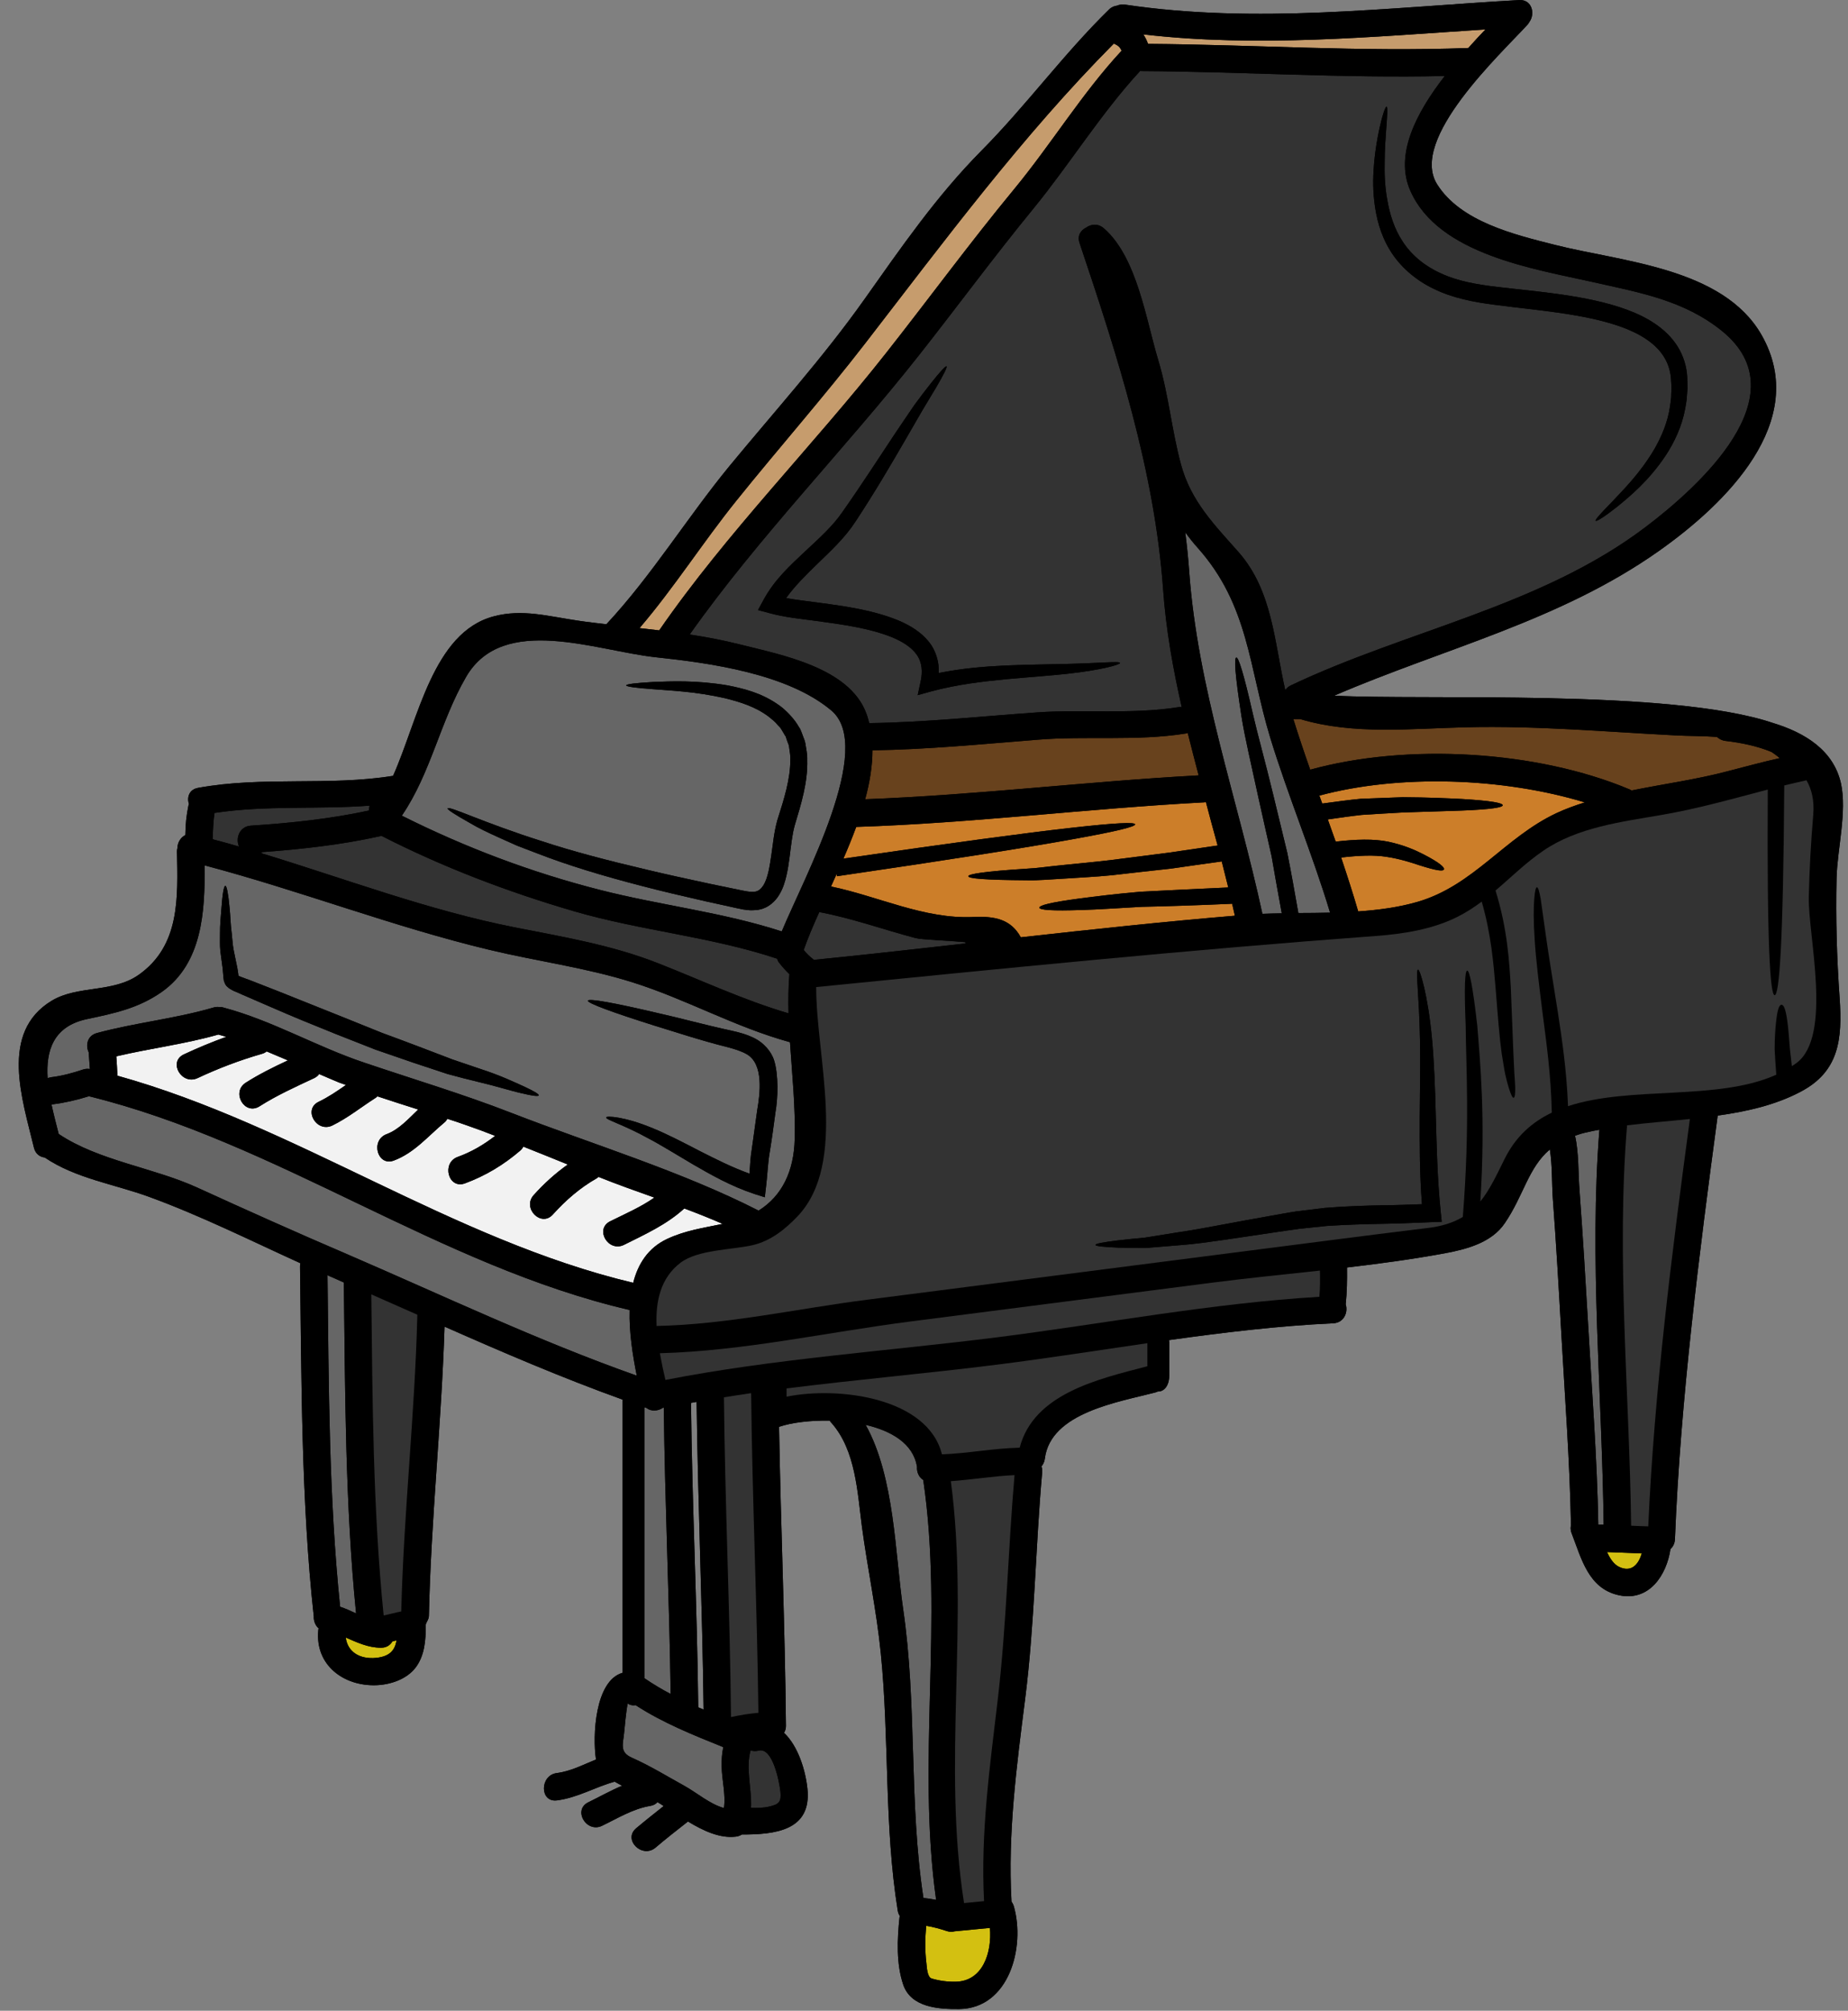 <?xml version="1.0" encoding="UTF-8"?><svg xmlns="http://www.w3.org/2000/svg" xmlns:xlink="http://www.w3.org/1999/xlink" height="120.1" preserveAspectRatio="xMidYMid meet" version="1.0" viewBox="7.9 4.0 110.4 120.1" width="110.4" zoomAndPan="magnify"><rect x="7.9" y="4.0" width="110.4" height="120.1" fill="#808080" stroke="none"/><g><g id="change1_1"><path d="M 49.18 87.793 C 49.293 87.773 49.402 87.754 49.516 87.734 C 49.594 93.859 49.859 99.988 49.934 106.113 C 49.828 106.07 49.723 106.023 49.613 105.977 C 49.547 99.914 49.246 93.855 49.18 87.793 Z M 10.57 73.137 C 12.445 74.402 14.73 74.723 16.844 75.5 C 19.898 76.617 22.863 78.094 25.848 79.453 C 25.828 79.516 25.824 79.59 25.824 79.66 C 25.914 86.547 25.895 93.664 26.641 100.512 C 26.641 100.523 26.648 100.531 26.648 100.543 C 26.625 100.797 26.738 101.094 26.934 101.262 C 26.926 101.301 26.914 101.34 26.914 101.379 C 26.719 103.457 28.43 104.723 30.375 104.656 C 31.227 104.625 32.18 104.305 32.715 103.621 C 33.281 102.883 33.336 101.945 33.336 101.055 C 33.336 100.922 33.52 100.746 33.523 100.512 C 33.648 94.75 34.277 89 34.457 83.238 C 37.965 84.789 41.48 86.297 45.094 87.598 L 45.094 103.914 C 43.445 104.379 43.289 107.676 43.504 109.094 C 42.734 109.406 41.996 109.797 41.172 109.902 C 40.141 110.027 40.129 111.668 41.172 111.535 C 42.406 111.379 43.453 110.738 44.621 110.418 C 44.766 110.504 44.914 110.582 45.066 110.66 C 44.375 110.949 43.707 111.328 43.047 111.648 C 42.102 112.105 42.93 113.508 43.871 113.051 C 44.797 112.605 45.707 112.039 46.738 111.867 C 46.934 111.836 47.078 111.758 47.176 111.641 C 47.301 111.711 47.426 111.789 47.547 111.875 C 47 112.309 46.445 112.746 45.902 113.203 C 45.098 113.883 46.262 115.031 47.059 114.359 C 47.691 113.82 48.344 113.312 49 112.797 C 49.926 113.359 50.918 113.82 51.871 113.699 C 52.004 113.68 52.113 113.641 52.219 113.574 C 54.164 113.574 56.395 113.363 56.137 110.844 C 56.027 109.777 55.594 108.305 54.738 107.5 C 54.812 107.383 54.852 107.246 54.852 107.082 C 54.797 101.125 54.543 95.172 54.441 89.219 C 54.445 89.219 54.453 89.219 54.453 89.219 C 55.191 88.969 56.301 88.832 57.469 88.852 C 57.496 88.902 57.535 88.957 57.582 89 C 59.02 90.633 59.121 93.121 59.391 95.18 C 59.73 97.715 60.266 100.203 60.52 102.758 C 61.035 107.887 60.711 113 61.531 118.121 C 61.551 118.25 61.598 118.355 61.656 118.441 C 61.652 118.473 61.645 118.5 61.637 118.523 C 61.5 119.824 61.434 121.289 61.859 122.543 C 62.324 123.906 63.969 124.012 65.203 124 C 68.188 123.961 69.16 120.293 68.469 117.871 C 68.438 117.762 68.387 117.664 68.328 117.586 C 68.098 113.496 68.633 109.492 69.148 105.43 C 69.711 100.957 69.758 96.426 70.16 91.941 C 70.168 91.805 70.156 91.684 70.117 91.59 C 70.219 91.465 70.297 91.312 70.32 91.117 C 70.664 88.359 74.754 87.742 76.91 87.172 C 76.969 87.16 77.02 87.133 77.066 87.113 C 77.406 87.133 77.754 86.812 77.754 86.141 C 77.754 86.141 77.754 84.836 77.754 84.18 C 77.754 84.129 77.738 84.09 77.73 84.043 C 81.012 83.586 84.289 83.188 87.551 83.039 C 88.195 83.004 88.445 82.379 88.293 81.906 C 88.371 81.168 88.379 80.438 88.371 79.707 C 90.324 79.477 92.273 79.215 94.188 78.863 C 95.492 78.621 97.008 78.238 97.805 77.047 C 98.93 75.391 99.195 73.75 100.488 72.656 C 100.641 73.617 100.602 74.676 100.664 75.566 C 100.867 78.277 101.023 80.992 101.176 83.711 C 101.391 87.5 101.68 91.309 101.75 95.102 C 101.719 95.23 101.719 95.391 101.781 95.559 C 102.371 97.074 102.781 98.883 104.609 99.281 C 106.422 99.676 107.465 98.082 107.695 96.52 C 107.844 96.391 107.949 96.191 107.961 95.938 C 108.289 87.609 109.43 78.715 110.516 70.633 C 112.273 70.387 113.977 70 115.48 69.203 C 117.785 67.988 117.961 66.047 117.801 63.625 C 117.629 61.223 117.562 58.844 117.617 56.441 C 117.66 54.715 118.25 52.48 117.879 50.789 C 117.434 48.805 115.711 47.758 113.82 47.184 C 107.715 45.121 92.973 45.84 87.609 45.551 C 94.152 42.73 101.086 41.09 107 36.91 C 110.965 34.113 116.066 29.168 113.141 24.016 C 110.836 19.973 104.746 19.633 100.77 18.621 C 98.367 18.012 95.164 17.246 93.754 15.008 C 92.062 12.312 97.535 7.242 99.152 5.477 C 99.203 5.418 99.242 5.359 99.273 5.301 C 99.621 4.812 99.418 3.957 98.652 4.004 C 90.801 4.445 82.953 5.445 75.113 4.277 C 74.938 4.25 74.773 4.277 74.637 4.336 C 74.473 4.355 74.301 4.422 74.152 4.57 C 71.449 7.211 69.195 10.316 66.516 13.016 C 63.824 15.738 61.73 18.789 59.52 21.906 C 57.066 25.367 54.191 28.547 51.492 31.82 C 48.961 34.898 46.836 38.379 44.125 41.285 C 43.559 41.219 42.988 41.156 42.426 41.07 C 40.695 40.824 39.117 40.352 37.387 40.816 C 33.766 41.777 32.891 46.957 31.383 50.34 C 27.516 50.961 23.59 50.352 19.73 51.059 C 19.195 51.156 19.055 51.625 19.188 52.031 C 19.172 52.055 19.168 52.09 19.156 52.121 C 19.031 52.742 18.984 53.188 18.973 53.879 C 18.676 54.023 18.5 54.348 18.496 54.668 C 18.48 54.727 18.473 54.793 18.473 54.867 C 18.52 57.594 18.676 60.469 16.184 62.227 C 14.629 63.316 12.551 62.836 10.988 63.773 C 7.855 65.668 9.238 69.672 9.93 72.559 C 10.023 72.926 10.285 73.102 10.57 73.137" fill="inherit"/></g><g id="change2_1"><path d="M 104.547 96.727 C 105.023 96.746 105.508 96.77 105.98 96.785 C 105.793 97.414 105.383 97.945 104.629 97.59 C 104.305 97.434 104.082 97.094 103.906 96.703 C 104.109 96.711 104.305 96.715 104.508 96.727 C 104.52 96.727 104.531 96.727 104.547 96.727" fill="#d3c011"/></g><g id="change3_1"><path d="M 54.523 111.016 C 54.582 111.621 54.445 111.777 53.832 111.91 C 53.492 111.988 53.133 111.992 52.766 111.98 C 52.82 110.832 52.434 109.617 52.742 108.543 C 52.879 108.598 53.043 108.609 53.23 108.562 C 54.074 108.348 54.465 110.477 54.523 111.016" fill="#333"/></g><g id="change2_2"><path d="M 31.344 102.039 C 31.426 102.02 31.508 102 31.59 101.98 C 31.492 102.547 31.211 102.934 30.375 103.023 C 29.41 103.121 28.664 102.68 28.555 101.809 C 29.227 102.098 29.887 102.418 30.668 102.418 C 30.996 102.418 31.219 102.254 31.344 102.039" fill="#d3c011"/></g><g id="change2_3"><path d="M 67.039 119.152 C 67.164 120.629 66.613 122.348 64.977 122.367 C 64.492 122.375 64.023 122.312 63.559 122.176 C 63.285 122.094 63.27 121.477 63.242 121.25 C 63.152 120.52 63.164 119.766 63.23 119.027 C 63.648 119.094 64.062 119.207 64.473 119.344 C 64.641 119.398 64.797 119.395 64.93 119.355 C 65.637 119.289 66.34 119.223 67.039 119.152" fill="#d3c011"/></g><g id="change4_1"><path d="M 114.168 49.234 C 114.188 49.254 114.199 49.27 114.215 49.285 C 113.168 49.516 112.129 49.805 111.09 50.07 C 109.262 50.555 107.289 50.824 105.367 51.215 C 105.328 51.188 105.285 51.16 105.238 51.145 C 99.711 48.824 91.977 48.371 86.172 49.973 C 85.82 48.973 85.48 47.961 85.164 46.949 C 85.258 46.949 85.383 46.949 85.57 46.949 C 88.766 47.91 92.227 47.512 95.52 47.438 C 99.707 47.34 103.789 47.707 107.949 47.922 C 108.766 47.969 109.629 47.953 110.469 48.016 C 110.602 48.137 110.77 48.23 110.984 48.254 C 111.887 48.359 112.867 48.555 113.73 48.914 C 113.879 49.012 114.023 49.117 114.168 49.234" fill="#68421d"/></g><g id="change4_2"><path d="M 78.855 47.777 C 79.066 48.621 79.285 49.469 79.508 50.312 C 72.859 50.672 66.242 51.488 59.586 51.738 C 59.859 50.738 60.02 49.758 60.02 48.816 C 63.316 48.766 66.582 48.445 69.867 48.184 C 72.812 47.941 75.773 48.281 78.707 47.816 C 78.758 47.812 78.809 47.793 78.855 47.777" fill="#68421d"/></g><g id="change5_1"><path d="M 102.578 51.926 C 101.996 52.109 101.43 52.312 100.887 52.566 C 97.793 54.016 95.941 56.883 92.598 57.863 C 91.457 58.195 90.262 58.352 89.039 58.438 C 88.727 57.359 88.379 56.289 88.02 55.219 C 89.09 55.094 89.98 55.062 90.699 55.172 C 91.527 55.297 92.176 55.508 92.676 55.676 C 93.684 55.996 94.105 56.062 94.16 55.93 C 94.211 55.812 93.906 55.527 92.938 55.027 C 92.457 54.781 91.789 54.48 90.848 54.277 C 89.973 54.094 88.895 54.129 87.695 54.27 C 87.535 53.828 87.379 53.383 87.223 52.945 C 87.941 52.84 88.633 52.742 89.27 52.672 C 90.168 52.617 90.98 52.566 91.719 52.527 C 93.191 52.48 94.348 52.441 95.23 52.414 C 97 52.344 97.672 52.227 97.672 52.098 C 97.672 51.961 97 51.828 95.238 51.723 C 94.355 51.68 93.191 51.625 91.699 51.617 C 90.945 51.645 90.109 51.68 89.188 51.711 C 88.484 51.777 87.707 51.887 86.891 51.996 C 86.832 51.84 86.773 51.68 86.719 51.52 C 91.496 50.242 97.629 50.43 102.578 51.926" fill="#cc7e29"/></g><g id="change5_2"><path d="M 81.508 57.98 C 81.566 58.215 81.617 58.457 81.672 58.695 C 77.398 59.051 73.141 59.512 68.883 59.984 C 68.293 58.91 67.34 58.707 66.027 58.773 C 63.102 58.902 60.371 57.535 57.543 56.949 C 57.652 56.703 57.77 56.453 57.883 56.199 L 57.902 56.336 C 64.738 55.336 69.203 54.629 71.945 54.133 C 74.676 53.645 75.715 53.375 75.715 53.238 C 75.695 53.102 74.629 53.137 71.859 53.449 C 69.16 53.754 64.832 54.332 58.285 55.285 C 58.562 54.656 58.816 54.023 59.051 53.391 C 65.98 53.168 72.867 52.293 79.789 51.926 C 79.844 51.926 79.895 51.918 79.941 51.906 C 80.168 52.777 80.402 53.637 80.641 54.5 C 79.613 54.648 78.648 54.793 77.746 54.926 C 76.453 55.09 75.281 55.238 74.23 55.375 C 73.18 55.5 72.238 55.578 71.41 55.668 C 70.578 55.746 69.855 55.859 69.227 55.887 C 66.715 56.047 65.754 56.203 65.746 56.336 C 65.746 56.473 66.715 56.562 69.262 56.578 C 69.902 56.598 70.633 56.523 71.473 56.48 C 72.316 56.418 73.266 56.383 74.328 56.277 C 75.395 56.152 76.57 56.023 77.875 55.879 C 78.809 55.742 79.816 55.602 80.887 55.453 C 81.02 55.969 81.148 56.492 81.277 57.008 C 79.43 57.094 77.496 57.184 76.039 57.262 C 74.5 57.395 73.355 57.543 72.441 57.66 C 70.617 57.902 69.992 58.078 69.992 58.215 C 70.004 58.352 70.719 58.418 72.559 58.352 C 73.48 58.328 74.562 58.25 76.105 58.164 C 77.602 58.133 79.602 58.066 81.508 57.98" fill="#cc7e29"/></g><g id="change6_1"><path d="M 96.641 5.758 C 96.309 6.105 95.961 6.477 95.617 6.867 C 89.234 7.109 82.867 6.668 76.484 6.621 C 76.414 6.418 76.316 6.23 76.203 6.055 C 83.016 6.844 89.809 6.203 96.641 5.758" fill="#c69c6d"/></g><g id="change6_2"><path d="M 74.441 6.602 C 74.688 6.711 74.812 6.812 74.902 7.031 C 72.531 9.586 70.703 12.609 68.484 15.297 C 65.852 18.484 63.414 21.812 60.859 25.055 C 56.477 30.625 51.309 35.82 47.281 41.652 C 46.891 41.605 46.496 41.559 46.105 41.516 C 48.176 39.098 49.898 36.379 51.891 33.906 C 54.434 30.742 57.117 27.707 59.594 24.5 C 64.324 18.379 68.973 12.109 74.441 6.602" fill="#c69c6d"/></g><g id="change7_1"><path d="M 48.781 76.18 C 49.559 76.473 50.324 76.773 51.07 77.102 C 49.914 77.344 48.836 77.492 47.738 78.008 C 46.613 78.543 46.012 79.496 45.727 80.621 C 34.871 78.035 25.605 71.227 14.914 68.25 C 14.902 67.863 14.875 67.477 14.848 67.094 C 16.875 66.617 18.945 66.363 20.945 65.793 C 21.102 65.832 21.258 65.887 21.414 65.93 C 20.551 66.242 19.711 66.59 18.879 66.98 C 17.926 67.434 18.758 68.836 19.703 68.395 C 20.945 67.812 22.219 67.328 23.535 66.949 C 23.656 66.918 23.754 66.863 23.832 66.801 C 24.254 66.977 24.672 67.152 25.098 67.336 C 24.234 67.738 23.387 68.156 22.582 68.668 C 21.695 69.234 22.512 70.648 23.406 70.078 C 24.445 69.418 25.562 68.914 26.672 68.395 C 26.805 68.328 26.902 68.25 26.965 68.152 C 27.359 68.32 27.75 68.492 28.148 68.656 C 28.285 68.707 28.43 68.754 28.566 68.805 C 28.039 69.172 27.516 69.531 26.934 69.809 C 25.984 70.273 26.816 71.684 27.758 71.223 C 28.672 70.777 29.461 70.137 30.316 69.59 C 30.371 69.555 30.41 69.523 30.449 69.484 C 31.258 69.754 32.066 70.012 32.883 70.27 C 32.301 70.824 31.734 71.469 30.996 71.742 C 30.016 72.109 30.441 73.684 31.426 73.32 C 32.66 72.859 33.473 71.855 34.457 71.039 C 34.531 70.98 34.582 70.906 34.621 70.824 C 35.016 70.953 35.41 71.078 35.805 71.223 C 36.367 71.418 36.926 71.625 37.48 71.844 C 36.805 72.371 36.059 72.809 35.242 73.102 C 34.262 73.461 34.68 75.043 35.672 74.684 C 36.902 74.23 37.984 73.578 38.973 72.73 C 39.062 72.652 39.121 72.574 39.168 72.488 C 40.051 72.84 40.938 73.195 41.82 73.555 C 41.074 74.082 40.391 74.703 39.781 75.383 C 39.082 76.164 40.23 77.328 40.93 76.539 C 41.695 75.691 42.551 74.945 43.543 74.383 C 43.59 74.355 43.621 74.324 43.66 74.297 C 44.746 74.734 45.871 75.133 46.992 75.531 C 46.176 76.102 45.25 76.5 44.355 76.945 C 43.406 77.414 44.238 78.816 45.176 78.355 C 46.449 77.719 47.723 77.145 48.781 76.18" fill="#f2f2f2"/></g><g id="change8_1"><path d="M 103.703 95.07 C 103.598 95.062 103.488 95.07 103.383 95.07 C 103.312 91.059 102.996 87.035 102.77 83.031 C 102.617 80.371 102.453 77.715 102.258 75.055 C 102.18 74.062 102.227 72.859 101.992 71.836 C 102.18 71.77 102.383 71.703 102.605 71.652 C 102.879 71.586 103.16 71.527 103.449 71.477 C 102.836 79.23 103.609 87.277 103.703 95.07" fill="#666"/></g><g id="change8_2"><path d="M 87.359 58.512 C 86.727 58.531 86.094 58.531 85.465 58.535 C 85.238 57.242 85.023 56.043 84.805 54.949 C 84.5 53.676 84.219 52.535 83.969 51.496 C 83.473 49.438 83.023 47.852 82.742 46.621 C 82.188 44.18 81.887 43.254 81.758 43.273 C 81.617 43.297 81.676 44.258 82.062 46.766 C 82.258 48.02 82.645 49.633 83.094 51.711 C 83.324 52.734 83.578 53.887 83.867 55.152 C 84.047 56.199 84.25 57.336 84.473 58.551 C 84.082 58.555 83.695 58.57 83.316 58.582 C 81.84 51.75 79.438 45.082 78.941 38.105 C 78.887 37.336 78.805 36.562 78.707 35.793 C 78.926 36.098 79.168 36.406 79.445 36.715 C 82.508 40.145 82.508 43.867 83.785 48.066 C 84.863 51.582 86.301 54.996 87.359 58.512" fill="#666"/></g><g id="change8_3"><path d="M 63.824 117.48 C 63.578 117.43 63.324 117.391 63.066 117.363 C 62.191 111.621 62.695 105.82 61.852 100.086 C 61.375 96.859 61.352 92.207 59.613 89.105 C 61.156 89.465 62.449 90.223 62.676 91.582 C 62.676 91.59 62.676 91.594 62.684 91.602 C 62.656 91.906 62.781 92.227 63.055 92.398 C 64.281 100.719 62.656 109.152 63.824 117.48" fill="#666"/></g><g id="change8_4"><path d="M 51.012 109.492 C 51.023 110.328 51.266 111.168 51.148 111.992 C 50.316 111.766 49.508 111.066 48.809 110.68 C 47.766 110.105 46.746 109.473 45.652 108.988 C 44.871 108.645 45.137 108.145 45.195 107.402 C 45.211 107.219 45.301 106.227 45.398 105.75 C 45.543 105.848 45.707 105.879 45.871 105.848 C 47.496 106.906 49.305 107.629 51.109 108.355 C 51.031 108.723 51.004 109.094 51.012 109.492" fill="#666"/></g><g id="change8_5"><path d="M 47.555 88.082 C 47.621 93.781 47.887 99.484 47.965 105.18 C 47.43 104.898 46.906 104.586 46.398 104.238 C 46.398 98.844 46.398 93.449 46.398 88.055 C 46.445 88.066 46.484 88.086 46.523 88.098 C 46.797 88.316 47.207 88.289 47.504 88.086 C 47.516 88.086 47.535 88.086 47.555 88.082" fill="#666"/></g><g id="change8_6"><path d="M 29.172 100.367 C 28.859 100.223 28.547 100.078 28.219 99.969 C 27.547 93.461 27.539 86.715 27.465 80.168 C 27.566 80.215 27.68 80.27 27.789 80.312 C 28.004 80.406 28.219 80.504 28.441 80.602 C 28.52 87.125 28.52 93.859 29.172 100.367" fill="#666"/></g><g id="change8_7"><path d="M 45.516 82.246 C 45.477 83.566 45.699 84.965 45.941 86.168 C 40.035 84.082 34.359 81.379 28.613 78.902 C 25.613 77.617 22.641 76.285 19.676 74.93 C 17.07 73.742 13.773 73.324 11.406 71.73 C 11.27 71.195 11.113 70.594 10.977 69.973 C 11.738 69.875 12.477 69.711 13.211 69.477 C 24.523 72.262 34.125 79.602 45.516 82.246" fill="#666"/></g><g id="change8_8"><path d="M 55.375 53.305 C 55.758 52.031 56.164 50.73 56.125 49.387 C 56.137 49.051 56.059 48.711 56.008 48.379 C 55.98 48.215 55.895 48.059 55.844 47.895 L 55.754 47.66 L 55.727 47.602 L 55.715 47.57 L 55.715 47.555 L 55.707 47.551 L 55.68 47.504 L 55.621 47.414 C 55.367 46.949 54.82 46.367 54.348 46.059 C 53.355 45.375 52.297 45.121 51.371 44.938 C 49.48 44.617 47.961 44.695 46.922 44.734 C 45.883 44.793 45.316 44.859 45.309 44.938 C 45.309 45.008 45.883 45.094 46.914 45.164 C 47.945 45.25 49.449 45.301 51.207 45.703 C 52.074 45.918 53.027 46.203 53.82 46.805 C 54.008 46.957 54.211 47.113 54.34 47.281 C 54.418 47.379 54.504 47.426 54.578 47.562 L 54.797 47.93 L 54.84 47.988 L 54.844 48 L 54.852 48.027 L 54.863 48.066 L 54.922 48.242 C 54.957 48.367 55.027 48.469 55.039 48.602 C 55.066 48.863 55.133 49.117 55.113 49.398 C 55.117 50.516 54.746 51.719 54.34 52.984 C 54.133 53.723 54.082 54.395 53.98 55.074 C 53.883 55.727 53.781 56.426 53.512 56.871 C 53.223 57.309 52.977 57.34 52.258 57.191 C 51.586 57.055 50.926 56.918 50.273 56.781 C 48.973 56.5 47.719 56.23 46.535 55.945 C 44.156 55.387 42.035 54.828 40.293 54.25 C 36.797 53.148 34.719 52.117 34.641 52.285 C 34.609 52.352 35.094 52.664 36 53.172 C 36.445 53.441 37.02 53.715 37.699 54.023 C 38.039 54.172 38.402 54.336 38.789 54.512 C 39.18 54.664 39.598 54.82 40.035 54.988 C 41.773 55.664 43.902 56.316 46.289 56.93 C 47.484 57.242 48.738 57.535 50.043 57.832 C 50.695 57.973 51.355 58.117 52.035 58.27 L 52.16 58.293 L 52.227 58.309 L 52.258 58.316 L 52.336 58.328 L 52.598 58.359 L 52.727 58.371 L 52.918 58.367 C 53.047 58.359 53.184 58.352 53.301 58.32 C 53.812 58.215 54.23 57.824 54.453 57.438 C 54.688 57.055 54.797 56.66 54.883 56.297 C 54.969 55.922 55.02 55.57 55.066 55.219 C 55.156 54.531 55.223 53.848 55.375 53.305 Z M 57.562 46.434 C 60.18 48.629 55.953 56.387 54.602 59.633 C 51.07 58.484 47.34 58.074 43.738 57.152 C 39.652 56.113 35.672 54.609 31.906 52.719 C 33.648 50.164 34.191 47.098 35.75 44.422 C 37.953 40.645 43.5 42.867 47.047 43.254 C 50.297 43.598 54.941 44.23 57.562 46.434" fill="#666"/></g><g id="change8_9"><path d="M 40.082 69.43 C 40.113 69.359 39.809 69.176 39.219 68.902 C 38.641 68.641 37.777 68.23 36.691 67.879 C 36.148 67.695 35.562 67.496 34.93 67.281 C 34.301 67.039 33.637 66.785 32.938 66.52 C 32.23 66.25 31.492 65.977 30.727 65.695 C 29.965 65.391 29.172 65.07 28.363 64.742 C 27.02 64.207 25.727 63.691 24.523 63.207 C 23.914 62.973 23.328 62.742 22.766 62.52 C 22.629 62.477 22.492 62.422 22.355 62.371 C 22.301 62.344 22.211 62.32 22.184 62.297 L 22.145 62.285 L 22.145 62.273 L 22.133 62.168 C 22.121 62.031 22.086 61.875 22.062 61.73 L 22.055 61.703 C 21.98 61.359 21.918 61.023 21.852 60.711 C 21.793 60.391 21.781 60.07 21.746 59.777 C 21.668 59.203 21.664 58.668 21.617 58.242 C 21.539 57.387 21.445 56.91 21.363 56.91 C 21.27 56.91 21.191 57.395 21.129 58.25 C 21.102 58.68 21.035 59.191 21.043 59.809 C 21.047 60.117 21.027 60.445 21.062 60.797 C 21.105 61.145 21.16 61.504 21.207 61.887 C 21.211 62.004 21.23 62.117 21.238 62.262 L 21.242 62.355 L 21.266 62.508 C 21.266 62.535 21.266 62.547 21.277 62.586 C 21.289 62.625 21.305 62.672 21.324 62.711 C 21.355 62.797 21.402 62.867 21.465 62.926 C 21.602 63.062 21.684 63.082 21.766 63.137 C 21.863 63.195 21.91 63.207 21.988 63.238 C 22.125 63.297 22.262 63.363 22.402 63.422 C 22.941 63.656 23.512 63.906 24.105 64.16 C 24.707 64.422 25.332 64.691 25.98 64.957 C 26.621 65.219 27.281 65.484 27.961 65.762 C 28.77 66.082 29.559 66.395 30.332 66.695 C 31.113 66.961 31.863 67.223 32.59 67.473 C 33.309 67.707 34 67.938 34.641 68.152 C 35.309 68.336 35.902 68.484 36.465 68.621 C 37.582 68.883 38.441 69.164 39.07 69.301 C 39.691 69.453 40.055 69.496 40.082 69.43 Z M 54.223 70.457 C 54.379 69.582 54.414 68.191 54.145 67.336 C 53.969 66.773 53.492 66.281 53.016 66.035 C 52.531 65.785 52.07 65.668 51.637 65.57 C 49.957 65.207 48.465 64.789 47.188 64.508 C 44.648 63.91 43.062 63.617 43.023 63.77 C 42.988 63.918 44.504 64.473 46.992 65.258 C 48.242 65.637 49.711 66.133 51.383 66.551 C 51.789 66.66 52.18 66.781 52.492 66.957 C 53.551 67.543 53.301 69.352 53.133 70.332 C 53.027 71.105 52.922 71.855 52.82 72.586 C 52.734 73.082 52.707 73.598 52.676 74.102 C 51.609 73.719 50.633 73.219 49.742 72.77 C 48.68 72.219 47.723 71.723 46.891 71.387 C 45.191 70.68 44.141 70.648 44.113 70.738 C 44.059 70.875 45.113 71.156 46.605 71.98 C 47.379 72.383 48.266 72.941 49.312 73.555 C 50.355 74.156 51.551 74.848 52.996 75.324 L 53.59 75.512 L 53.668 74.832 C 53.754 74.156 53.762 73.469 53.898 72.73 C 54.016 72.012 54.117 71.246 54.223 70.457 Z M 55.094 66.25 C 55.219 68.176 55.426 70.109 55.375 72.051 C 55.328 73.934 54.637 75.422 53.219 76.309 C 48.602 73.953 43.324 72.363 38.48 70.484 C 35.574 69.352 32.598 68.465 29.645 67.465 C 26.77 66.5 24.191 64.965 21.25 64.18 C 21.164 64.152 21.086 64.148 21.008 64.152 C 20.906 64.133 20.781 64.141 20.648 64.18 C 18.363 64.848 15.984 65.082 13.688 65.703 C 13.113 65.859 13 66.434 13.199 66.852 C 13.223 67.184 13.25 67.52 13.27 67.852 C 13.152 67.832 13.016 67.832 12.871 67.879 C 12.25 68.086 11.617 68.262 10.965 68.34 C 10.887 68.348 10.82 68.375 10.746 68.398 C 10.637 66.773 11.074 65.297 13.094 64.871 C 14.746 64.52 16.168 64.227 17.566 63.246 C 19.996 61.535 20.152 58.414 20.121 55.688 C 25.836 57.199 31.375 59.352 37.125 60.73 C 39.984 61.418 42.879 61.789 45.695 62.676 C 48.926 63.695 51.781 65.336 55.094 66.25" fill="#666"/></g><g id="change3_2"><path d="M 29.977 52.121 C 29.957 52.219 29.953 52.32 29.938 52.414 C 27.613 52.914 25.262 53.16 22.883 53.316 C 22.191 53.363 21.957 54.094 22.184 54.566 C 21.656 54.406 21.133 54.27 20.605 54.129 C 20.617 53.637 20.645 52.977 20.715 52.555 C 23.785 52.09 26.895 52.355 29.977 52.121" fill="#333"/></g><g id="change3_3"><path d="M 74.812 43.598 C 74.801 43.48 73.617 43.609 71.613 43.656 C 70.605 43.684 69.383 43.691 67.973 43.75 C 66.766 43.809 65.414 43.91 63.977 44.199 C 63.98 44.047 63.98 43.898 63.965 43.742 C 63.918 43.316 63.766 42.887 63.527 42.52 C 63.023 41.789 62.27 41.352 61.531 41.043 C 60.031 40.438 58.43 40.215 56.824 40 C 56.156 39.906 55.484 39.836 54.863 39.723 C 55.375 39 56.047 38.348 56.691 37.715 C 57.527 36.91 58.387 36.113 59.012 35.145 C 60.18 33.375 61.148 31.711 61.945 30.34 C 62.344 29.652 62.703 29.031 63.016 28.488 C 63.336 27.953 63.609 27.496 63.84 27.117 C 64.281 26.359 64.5 25.922 64.445 25.883 C 64.387 25.844 64.062 26.203 63.512 26.895 C 63.238 27.242 62.906 27.668 62.531 28.184 C 62.18 28.699 61.773 29.293 61.332 29.953 C 60.449 31.277 59.438 32.859 58.207 34.609 C 57.648 35.426 56.832 36.156 55.973 36.957 C 55.125 37.758 54.172 38.609 53.504 39.848 L 53.184 40.438 L 53.832 40.613 C 54.82 40.883 55.738 40.961 56.68 41.09 C 58.266 41.305 59.816 41.52 61.121 42.035 C 61.77 42.293 62.344 42.645 62.664 43.102 C 62.988 43.559 63.027 44.129 62.898 44.707 L 62.723 45.52 L 63.512 45.301 C 65.105 44.871 66.648 44.703 68.031 44.566 C 69.41 44.441 70.641 44.355 71.652 44.246 C 73.684 44.023 74.812 43.703 74.812 43.598 Z M 108.715 27.145 L 108.699 26.738 C 108.707 26.137 108.555 25.48 108.234 24.891 C 107.582 23.695 106.348 22.965 105.129 22.512 C 103.887 22.051 102.566 21.797 101.227 21.598 C 99.887 21.402 98.582 21.285 97.348 21.137 C 96.105 20.992 94.969 20.789 93.988 20.332 C 93.012 19.895 92.219 19.234 91.703 18.438 C 91.18 17.652 90.918 16.766 90.777 15.941 C 90.625 15.117 90.605 14.344 90.621 13.66 C 90.621 12.977 90.664 12.383 90.699 11.898 C 90.77 10.934 90.816 10.383 90.73 10.371 C 90.664 10.371 90.477 10.871 90.273 11.84 C 90.176 12.324 90.066 12.926 90 13.629 C 89.934 14.328 89.895 15.145 90.004 16.055 C 90.109 16.953 90.344 17.969 90.926 18.926 C 91.5 19.887 92.441 20.723 93.559 21.254 C 94.668 21.801 95.957 22.051 97.211 22.207 C 98.469 22.375 99.766 22.5 101.07 22.688 C 102.371 22.879 103.633 23.121 104.754 23.523 C 105.871 23.926 106.859 24.531 107.348 25.387 C 107.598 25.812 107.719 26.281 107.734 26.777 L 107.758 27.184 L 107.738 27.543 C 107.746 27.785 107.699 28.027 107.668 28.27 C 107.531 29.223 107.164 30.062 106.754 30.789 C 105.902 32.246 104.887 33.246 104.227 33.949 C 103.547 34.648 103.176 35.047 103.227 35.105 C 103.273 35.164 103.734 34.879 104.512 34.266 C 105.27 33.645 106.398 32.723 107.414 31.199 C 107.91 30.438 108.367 29.508 108.57 28.426 C 108.613 28.156 108.676 27.883 108.68 27.59 C 108.691 27.445 108.699 27.297 108.715 27.145 Z M 110.777 23.773 C 115.508 27.613 109.32 33.129 106.18 35.5 C 99.941 40.215 91.977 41.633 85.016 44.938 C 84.852 45.016 84.746 45.121 84.684 45.23 C 84.027 42.363 83.93 39.301 81.895 36.98 C 80.457 35.355 79.051 33.945 78.457 31.758 C 77.895 29.699 77.719 27.59 77.098 25.523 C 76.367 23.121 75.832 19.359 73.84 17.633 C 73.484 17.328 73.07 17.387 72.773 17.602 C 72.461 17.754 72.246 18.078 72.391 18.508 C 74.645 25.219 76.883 32.129 77.387 39.234 C 77.555 41.594 77.973 43.926 78.496 46.238 C 78.426 46.23 78.348 46.23 78.27 46.242 C 75.496 46.68 72.656 46.355 69.867 46.551 C 66.516 46.785 63.184 47.145 59.828 47.191 C 59.777 47 59.73 46.805 59.656 46.617 C 58.641 43.859 54.539 43.109 52.09 42.488 C 51.102 42.238 50.102 42.051 49.102 41.898 C 53.211 36.086 58.371 30.828 62.781 25.242 C 65.082 22.324 67.281 19.332 69.641 16.453 C 71.82 13.785 73.676 10.77 76.016 8.234 C 76.047 8.242 76.078 8.246 76.117 8.246 C 82.156 8.281 88.176 8.68 94.211 8.539 C 92.5 10.742 91.199 13.242 92.156 15.398 C 93.832 19.203 99.555 20.059 103.109 20.859 C 105.863 21.48 108.504 21.934 110.777 23.773" fill="#333"/></g><g id="change3_4"><path d="M 65.555 60.273 C 65.57 60.301 65.57 60.332 65.582 60.352 C 62.566 60.691 59.547 61.031 56.523 61.332 C 56.496 61.312 56.469 61.285 56.445 61.266 C 56.254 61.121 56.074 60.934 55.91 60.742 C 55.914 60.738 55.922 60.73 55.922 60.719 C 56.164 60.027 56.484 59.27 56.844 58.477 C 58.801 58.844 60.672 59.523 62.598 60.031 C 62.996 60.129 64.359 60.164 65.555 60.273" fill="#333"/></g><g id="change3_5"><path d="M 55.059 62.188 C 55.059 62.195 55.055 62.207 55.055 62.219 C 54.996 62.992 54.988 63.754 55.008 64.527 C 52.289 63.723 49.867 62.578 47.227 61.539 C 44.453 60.445 41.547 59.961 38.633 59.387 C 33.496 58.371 28.555 56.5 23.535 54.969 C 23.535 54.945 23.535 54.926 23.535 54.898 C 25.914 54.723 28.281 54.461 30.609 53.945 C 30.637 53.938 30.652 53.926 30.676 53.918 C 34.375 55.805 38.227 57.27 42.211 58.434 C 46.203 59.594 50.391 59.949 54.328 61.262 C 54.348 61.34 54.379 61.418 54.434 61.488 C 54.629 61.742 54.84 61.973 55.059 62.188" fill="#333"/></g><g id="change1_2"><path d="M 28.219 99.969 C 28.547 100.078 28.859 100.223 29.172 100.367 C 28.52 93.859 28.52 87.125 28.441 80.602 C 28.219 80.504 28.004 80.406 27.789 80.312 C 27.68 80.27 27.566 80.215 27.465 80.168 C 27.539 86.715 27.547 93.461 28.219 99.969 Z M 29.938 52.414 C 29.953 52.32 29.957 52.219 29.977 52.121 C 26.895 52.355 23.785 52.09 20.715 52.555 C 20.645 52.977 20.617 53.637 20.605 54.129 C 21.133 54.27 21.656 54.406 22.184 54.566 C 21.957 54.094 22.191 53.363 22.883 53.316 C 25.262 53.16 27.613 52.914 29.938 52.414 Z M 31.59 101.98 C 31.508 102 31.426 102.02 31.344 102.039 C 31.219 102.254 30.996 102.418 30.668 102.418 C 29.887 102.418 29.227 102.098 28.555 101.809 C 28.664 102.68 29.41 103.121 30.375 103.023 C 31.211 102.934 31.492 102.547 31.59 101.98 Z M 32.832 82.527 C 31.918 82.121 30.996 81.719 30.082 81.312 C 30.152 87.66 30.18 94.18 30.82 100.492 C 31.172 100.418 31.52 100.32 31.871 100.25 C 32.016 94.34 32.688 88.441 32.832 82.527 Z M 45.941 86.168 C 45.699 84.965 45.477 83.566 45.516 82.246 C 34.125 79.602 24.523 72.262 13.211 69.477 C 12.477 69.711 11.738 69.875 10.977 69.973 C 11.113 70.594 11.27 71.195 11.406 71.73 C 13.773 73.324 17.07 73.742 19.676 74.93 C 22.641 76.285 25.613 77.617 28.613 78.902 C 34.359 81.379 40.035 84.082 45.941 86.168 Z M 47.965 105.18 C 47.887 99.484 47.621 93.781 47.555 88.082 C 47.535 88.086 47.516 88.086 47.504 88.086 C 47.207 88.289 46.797 88.316 46.523 88.098 C 46.484 88.086 46.445 88.066 46.398 88.055 C 46.398 93.449 46.398 98.844 46.398 104.238 C 46.906 104.586 47.43 104.898 47.965 105.18 Z M 49.613 105.977 C 49.723 106.023 49.828 106.07 49.934 106.113 C 49.859 99.988 49.594 93.859 49.516 87.734 C 49.402 87.754 49.293 87.773 49.18 87.793 C 49.246 93.855 49.547 99.914 49.613 105.977 Z M 51.07 77.102 C 50.324 76.773 49.559 76.473 48.781 76.18 C 47.723 77.145 46.449 77.719 45.176 78.355 C 44.238 78.816 43.406 77.414 44.355 76.945 C 45.25 76.5 46.176 76.102 46.992 75.531 C 45.871 75.133 44.746 74.734 43.66 74.297 C 43.621 74.324 43.59 74.355 43.543 74.383 C 42.551 74.945 41.695 75.691 40.93 76.539 C 40.23 77.328 39.082 76.164 39.781 75.383 C 40.391 74.703 41.074 74.082 41.82 73.555 C 40.938 73.195 40.051 72.84 39.168 72.488 C 39.121 72.574 39.062 72.652 38.973 72.73 C 37.984 73.578 36.902 74.23 35.672 74.684 C 34.68 75.043 34.262 73.461 35.242 73.102 C 36.059 72.809 36.805 72.371 37.48 71.844 C 36.926 71.625 36.367 71.418 35.805 71.223 C 35.41 71.078 35.016 70.953 34.621 70.824 C 34.582 70.906 34.531 70.98 34.457 71.039 C 33.473 71.855 32.66 72.859 31.426 73.32 C 30.441 73.684 30.016 72.109 30.996 71.742 C 31.734 71.469 32.301 70.824 32.883 70.27 C 32.066 70.012 31.258 69.754 30.449 69.484 C 30.41 69.523 30.371 69.555 30.316 69.59 C 29.461 70.137 28.672 70.777 27.758 71.223 C 26.816 71.684 25.984 70.273 26.934 69.809 C 27.516 69.531 28.039 69.172 28.566 68.805 C 28.43 68.754 28.285 68.707 28.148 68.656 C 27.75 68.492 27.359 68.32 26.965 68.152 C 26.902 68.25 26.805 68.328 26.672 68.395 C 25.562 68.914 24.445 69.418 23.406 70.078 C 22.512 70.648 21.695 69.234 22.582 68.668 C 23.387 68.156 24.234 67.738 25.098 67.336 C 24.672 67.152 24.254 66.977 23.832 66.801 C 23.754 66.863 23.656 66.918 23.535 66.949 C 22.219 67.328 20.945 67.812 19.703 68.395 C 18.758 68.836 17.926 67.434 18.879 66.98 C 19.711 66.59 20.551 66.242 21.414 65.93 C 21.258 65.887 21.102 65.832 20.945 65.793 C 18.945 66.363 16.875 66.617 14.848 67.094 C 14.875 67.477 14.902 67.863 14.914 68.25 C 25.605 71.227 34.871 78.035 45.727 80.621 C 46.012 79.496 46.613 78.543 47.738 78.008 C 48.836 77.492 49.914 77.344 51.07 77.102 Z M 51.148 111.992 C 51.266 111.168 51.023 110.328 51.012 109.492 C 51.004 109.094 51.031 108.723 51.109 108.355 C 49.305 107.629 47.496 106.906 45.871 105.848 C 45.707 105.879 45.543 105.848 45.398 105.75 C 45.301 106.227 45.211 107.219 45.195 107.402 C 45.137 108.145 44.871 108.645 45.652 108.988 C 46.746 109.473 47.766 110.105 48.809 110.68 C 49.508 111.066 50.316 111.766 51.148 111.992 Z M 53.207 106.305 C 53.133 99.934 52.84 93.574 52.773 87.211 C 52.23 87.289 51.691 87.375 51.148 87.461 C 51.211 93.828 51.508 100.191 51.57 106.559 C 52.113 106.441 52.656 106.352 53.207 106.305 Z M 53.832 111.91 C 54.445 111.777 54.582 111.621 54.523 111.016 C 54.465 110.477 54.074 108.348 53.23 108.562 C 53.043 108.609 52.879 108.598 52.742 108.543 C 52.434 109.617 52.82 110.832 52.766 111.98 C 53.133 111.992 53.492 111.988 53.832 111.91 Z M 55.055 62.219 C 55.055 62.207 55.059 62.195 55.059 62.188 C 54.84 61.973 54.629 61.742 54.434 61.488 C 54.379 61.418 54.348 61.34 54.328 61.262 C 50.391 59.949 46.203 59.594 42.211 58.434 C 38.227 57.27 34.375 55.805 30.676 53.918 C 30.652 53.926 30.637 53.938 30.609 53.945 C 28.281 54.461 25.914 54.723 23.535 54.898 C 23.535 54.926 23.535 54.945 23.535 54.969 C 28.555 56.5 33.496 58.371 38.633 59.387 C 41.547 59.961 44.453 60.445 47.227 61.539 C 49.867 62.578 52.289 63.723 55.008 64.527 C 54.988 63.754 54.996 62.992 55.055 62.219 Z M 55.375 72.051 C 55.426 70.109 55.219 68.176 55.094 66.25 C 51.781 65.336 48.926 63.695 45.695 62.676 C 42.879 61.789 39.984 61.418 37.125 60.73 C 31.375 59.352 25.836 57.199 20.121 55.688 C 20.152 58.414 19.996 61.535 17.566 63.246 C 16.168 64.227 14.746 64.52 13.094 64.871 C 11.074 65.297 10.637 66.773 10.746 68.398 C 10.82 68.375 10.887 68.348 10.965 68.34 C 11.617 68.262 12.25 68.086 12.871 67.879 C 13.016 67.832 13.152 67.832 13.27 67.852 C 13.25 67.52 13.223 67.184 13.199 66.852 C 13 66.434 13.113 65.859 13.688 65.703 C 15.984 65.082 18.363 64.848 20.648 64.18 C 20.781 64.141 20.906 64.133 21.008 64.152 C 21.086 64.148 21.164 64.152 21.25 64.18 C 24.191 64.965 26.77 66.5 29.645 67.465 C 32.598 68.465 35.574 69.352 38.48 70.484 C 43.324 72.363 48.602 73.953 53.219 76.309 C 54.637 75.422 55.328 73.934 55.375 72.051 Z M 54.602 59.633 C 55.953 56.387 60.18 48.629 57.562 46.434 C 54.941 44.23 50.297 43.598 47.047 43.254 C 43.5 42.867 37.953 40.645 35.75 44.422 C 34.191 47.098 33.648 50.164 31.906 52.719 C 35.672 54.609 39.652 56.113 43.738 57.152 C 47.34 58.074 51.07 58.484 54.602 59.633 Z M 63.066 117.363 C 63.324 117.391 63.578 117.43 63.824 117.48 C 62.656 109.152 64.281 100.719 63.055 92.398 C 62.781 92.227 62.656 91.906 62.684 91.602 C 62.676 91.594 62.676 91.59 62.676 91.582 C 62.449 90.223 61.156 89.465 59.613 89.105 C 61.352 92.207 61.375 96.859 61.852 100.086 C 62.695 105.82 62.191 111.621 63.066 117.363 Z M 65.582 60.352 C 65.57 60.332 65.57 60.301 65.555 60.273 C 64.359 60.164 62.996 60.129 62.598 60.031 C 60.672 59.523 58.801 58.844 56.844 58.477 C 56.484 59.27 56.164 60.027 55.922 60.719 C 55.922 60.73 55.914 60.738 55.91 60.742 C 56.074 60.934 56.254 61.121 56.445 61.266 C 56.469 61.285 56.496 61.312 56.523 61.332 C 59.547 61.031 62.566 60.691 65.582 60.352 Z M 64.977 122.367 C 66.613 122.348 67.164 120.629 67.039 119.152 C 66.34 119.223 65.637 119.289 64.93 119.355 C 64.797 119.395 64.641 119.398 64.473 119.344 C 64.062 119.207 63.648 119.094 63.23 119.027 C 63.164 119.766 63.152 120.52 63.242 121.25 C 63.27 121.477 63.285 122.094 63.559 122.176 C 64.023 122.312 64.492 122.375 64.977 122.367 Z M 67.516 105.43 C 68.031 101 68.125 96.547 68.508 92.109 C 67.234 92.164 65.973 92.379 64.703 92.469 C 65.816 100.844 64.18 109.316 65.492 117.668 C 65.891 117.629 66.289 117.59 66.688 117.551 C 66.473 113.469 67.039 109.492 67.516 105.43 Z M 74.902 7.031 C 74.812 6.812 74.688 6.711 74.441 6.602 C 68.973 12.109 64.324 18.379 59.594 24.5 C 57.117 27.707 54.434 30.742 51.891 33.906 C 49.898 36.379 48.176 39.098 46.105 41.516 C 46.496 41.559 46.891 41.605 47.281 41.652 C 51.309 35.82 56.477 30.625 60.859 25.055 C 63.414 21.812 65.852 18.484 68.484 15.297 C 70.703 12.609 72.531 9.586 74.902 7.031 Z M 76.445 85.605 C 76.445 85.148 76.445 84.684 76.445 84.227 C 73.441 84.664 70.441 85.133 67.477 85.508 C 63.324 86.031 59.082 86.402 54.891 86.93 C 54.891 87.152 54.891 87.289 54.891 87.422 C 58.051 86.785 63.336 87.5 64.172 90.867 C 65.727 90.809 67.262 90.504 68.816 90.469 C 69.66 87.23 73.527 86.367 76.445 85.605 Z M 79.508 50.312 C 79.285 49.469 79.066 48.621 78.855 47.777 C 78.809 47.793 78.758 47.812 78.707 47.816 C 75.773 48.281 72.812 47.941 69.867 48.184 C 66.582 48.445 63.316 48.766 60.02 48.816 C 60.02 49.758 59.859 50.738 59.586 51.738 C 66.242 51.488 72.859 50.672 79.508 50.312 Z M 81.672 58.695 C 81.617 58.457 81.566 58.215 81.508 57.98 C 79.602 58.066 77.602 58.133 76.105 58.164 C 74.562 58.25 73.48 58.328 72.559 58.352 C 70.719 58.418 70.004 58.352 69.992 58.215 C 69.992 58.078 70.617 57.902 72.441 57.66 C 73.355 57.543 74.5 57.395 76.039 57.262 C 77.496 57.184 79.43 57.094 81.277 57.008 C 81.148 56.492 81.02 55.969 80.887 55.453 C 79.816 55.602 78.809 55.742 77.875 55.879 C 76.57 56.023 75.395 56.152 74.328 56.277 C 73.266 56.383 72.316 56.418 71.473 56.48 C 70.633 56.523 69.902 56.598 69.262 56.578 C 66.715 56.562 65.746 56.473 65.746 56.336 C 65.754 56.203 66.715 56.047 69.227 55.887 C 69.855 55.859 70.578 55.746 71.41 55.668 C 72.238 55.578 73.18 55.5 74.23 55.375 C 75.281 55.238 76.453 55.09 77.746 54.926 C 78.648 54.793 79.613 54.648 80.641 54.5 C 80.402 53.637 80.168 52.777 79.941 51.906 C 79.895 51.918 79.844 51.926 79.789 51.926 C 72.867 52.293 65.98 53.168 59.051 53.391 C 58.816 54.023 58.562 54.656 58.285 55.285 C 64.832 54.332 69.16 53.754 71.859 53.449 C 74.629 53.137 75.695 53.102 75.715 53.238 C 75.715 53.375 74.676 53.645 71.945 54.133 C 69.203 54.629 64.738 55.336 57.902 56.336 L 57.883 56.199 C 57.77 56.453 57.652 56.703 57.543 56.949 C 60.371 57.535 63.102 58.902 66.027 58.773 C 67.34 58.707 68.293 58.91 68.883 59.984 C 73.141 59.512 77.398 59.051 81.672 58.695 Z M 85.465 58.535 C 86.094 58.531 86.727 58.531 87.359 58.512 C 86.301 54.996 84.863 51.582 83.785 48.066 C 82.508 43.867 82.508 40.145 79.445 36.715 C 79.168 36.406 78.926 36.098 78.707 35.793 C 78.805 36.562 78.887 37.336 78.941 38.105 C 79.438 45.082 81.84 51.75 83.316 58.582 C 83.695 58.57 84.082 58.555 84.473 58.551 C 84.25 57.336 84.047 56.199 83.867 55.152 C 83.578 53.887 83.324 52.734 83.094 51.711 C 82.645 49.633 82.258 48.02 82.062 46.766 C 81.676 44.258 81.617 43.297 81.758 43.273 C 81.887 43.254 82.188 44.18 82.742 46.621 C 83.023 47.852 83.473 49.438 83.969 51.496 C 84.219 52.535 84.5 53.676 84.805 54.949 C 85.023 56.043 85.238 57.242 85.465 58.535 Z M 86.719 81.457 C 86.766 80.941 86.766 80.41 86.754 79.891 C 84.598 80.125 82.441 80.34 80.312 80.613 C 74.297 81.391 68.285 82.16 62.27 82.934 C 57.293 83.574 52.344 84.691 47.32 84.828 C 47.418 85.375 47.535 85.918 47.652 86.422 C 54.152 85.152 60.918 84.703 67.477 83.875 C 73.828 83.07 80.305 81.836 86.719 81.457 Z M 95.617 6.867 C 95.961 6.477 96.309 6.105 96.641 5.758 C 89.809 6.203 83.016 6.844 76.203 6.055 C 76.316 6.23 76.414 6.418 76.484 6.621 C 82.867 6.668 89.234 7.109 95.617 6.867 Z M 100.887 52.566 C 101.43 52.312 101.996 52.109 102.578 51.926 C 97.629 50.43 91.496 50.242 86.719 51.52 C 86.773 51.68 86.832 51.84 86.891 51.996 C 87.707 51.887 88.484 51.777 89.188 51.711 C 90.109 51.68 90.945 51.645 91.699 51.617 C 93.191 51.625 94.355 51.68 95.238 51.723 C 97 51.828 97.672 51.961 97.672 52.098 C 97.672 52.227 97 52.344 95.23 52.414 C 94.348 52.441 93.191 52.48 91.719 52.527 C 90.98 52.566 90.168 52.617 89.27 52.672 C 88.633 52.742 87.941 52.84 87.223 52.945 C 87.379 53.383 87.535 53.828 87.695 54.27 C 88.895 54.129 89.973 54.094 90.848 54.277 C 91.789 54.48 92.457 54.781 92.938 55.027 C 93.906 55.527 94.211 55.812 94.16 55.93 C 94.105 56.062 93.684 55.996 92.676 55.676 C 92.176 55.508 91.527 55.297 90.699 55.172 C 89.98 55.062 89.09 55.094 88.02 55.219 C 88.379 56.289 88.727 57.359 89.039 58.438 C 90.262 58.352 91.457 58.195 92.598 57.863 C 95.941 56.883 97.793 54.016 100.887 52.566 Z M 103.383 95.07 C 103.488 95.07 103.598 95.062 103.703 95.07 C 103.609 87.277 102.836 79.23 103.449 71.477 C 103.16 71.527 102.879 71.586 102.605 71.652 C 102.383 71.703 102.18 71.77 101.992 71.836 C 102.227 72.859 102.18 74.062 102.258 75.055 C 102.453 77.715 102.617 80.371 102.77 83.031 C 102.996 87.035 103.312 91.059 103.383 95.07 Z M 105.98 96.785 C 105.508 96.77 105.023 96.746 104.547 96.727 C 104.531 96.727 104.52 96.727 104.508 96.727 C 104.305 96.715 104.109 96.711 103.906 96.703 C 104.082 97.094 104.305 97.434 104.629 97.59 C 105.383 97.945 105.793 97.414 105.98 96.785 Z M 106.367 95.168 C 106.727 87.094 107.777 78.844 108.855 70.836 C 107.598 70.969 106.328 71.066 105.102 71.215 C 104.449 79.074 105.246 87.23 105.344 95.129 C 105.684 95.148 106.02 95.156 106.367 95.168 Z M 106.18 35.5 C 109.32 33.129 115.508 27.613 110.777 23.773 C 108.504 21.934 105.863 21.48 103.109 20.859 C 99.555 20.059 93.832 19.203 92.156 15.398 C 91.199 13.242 92.5 10.742 94.211 8.539 C 88.176 8.68 82.156 8.281 76.117 8.246 C 76.078 8.246 76.047 8.242 76.016 8.234 C 73.676 10.77 71.82 13.785 69.641 16.453 C 67.281 19.332 65.082 22.324 62.781 25.242 C 58.371 30.828 53.211 36.086 49.102 41.898 C 50.102 42.051 51.102 42.238 52.09 42.488 C 54.539 43.109 58.641 43.859 59.656 46.617 C 59.73 46.805 59.777 47 59.828 47.191 C 63.184 47.145 66.516 46.785 69.867 46.551 C 72.656 46.355 75.496 46.68 78.27 46.242 C 78.348 46.23 78.426 46.23 78.496 46.238 C 77.973 43.926 77.555 41.594 77.387 39.234 C 76.883 32.129 74.645 25.219 72.391 18.508 C 72.246 18.078 72.461 17.754 72.773 17.602 C 73.07 17.387 73.484 17.328 73.84 17.633 C 75.832 19.359 76.367 23.121 77.098 25.523 C 77.719 27.59 77.895 29.699 78.457 31.758 C 79.051 33.945 80.457 35.355 81.895 36.98 C 83.93 39.301 84.027 42.363 84.684 45.23 C 84.746 45.121 84.852 45.016 85.016 44.938 C 91.977 41.633 99.941 40.215 106.18 35.5 Z M 114.215 49.285 C 114.199 49.27 114.188 49.254 114.168 49.234 C 114.023 49.117 113.879 49.012 113.73 48.914 C 112.867 48.555 111.887 48.359 110.984 48.254 C 110.77 48.23 110.602 48.137 110.469 48.016 C 109.629 47.953 108.766 47.969 107.949 47.922 C 103.789 47.707 99.707 47.34 95.52 47.438 C 92.227 47.512 88.766 47.91 85.57 46.949 C 85.383 46.949 85.258 46.949 85.164 46.949 C 85.48 47.961 85.82 48.973 86.172 49.973 C 91.977 48.371 99.711 48.824 105.238 51.145 C 105.285 51.16 105.328 51.188 105.367 51.215 C 107.289 50.824 109.262 50.555 111.09 50.07 C 112.129 49.805 113.168 49.516 114.215 49.285 Z M 116.227 52.625 C 116.289 51.816 116.133 51.148 115.82 50.605 C 115.375 50.703 114.93 50.809 114.492 50.914 C 114.43 60.488 114.191 63.441 113.918 63.441 C 113.656 63.434 113.453 60.535 113.508 51.16 C 111.402 51.711 109.301 52.312 107.156 52.676 C 104.773 53.09 102.137 53.41 100.086 54.82 C 99.031 55.543 98.172 56.402 97.242 57.191 C 97.949 59.457 98.066 61.422 98.156 62.992 C 98.223 64.625 98.27 65.898 98.309 66.871 C 98.332 67.355 98.352 67.758 98.367 68.098 C 98.395 68.438 98.41 68.715 98.418 68.93 C 98.426 69.352 98.395 69.551 98.328 69.57 C 98.262 69.582 98.172 69.41 98.039 68.992 C 97.973 68.785 97.902 68.512 97.824 68.172 C 97.754 67.832 97.695 67.418 97.613 66.938 C 97.477 65.957 97.379 64.676 97.25 63.055 C 97.125 61.586 96.988 59.824 96.418 57.852 C 95.961 58.195 95.473 58.512 94.938 58.777 C 93.469 59.512 91.703 59.789 90.078 59.906 C 78.906 60.73 67.809 61.848 56.66 62.957 C 56.641 67.059 58.574 73.449 55.551 76.645 C 54.805 77.426 53.941 78.125 52.852 78.375 C 51.609 78.656 49.598 78.637 48.559 79.418 C 47.359 80.328 47.059 81.73 47.125 83.199 C 47.129 83.199 47.129 83.199 47.129 83.199 C 51.375 83.109 55.496 82.168 59.691 81.633 C 64.418 81.027 69.145 80.418 73.871 79.812 C 78.43 79.223 82.988 78.637 87.555 78.055 C 89.398 77.82 91.238 77.582 93.09 77.359 C 94.031 77.258 94.727 77.023 95.289 76.688 C 95.727 71.227 95.473 67.578 95.461 65.289 C 95.363 62.906 95.414 61.984 95.551 61.973 C 95.688 61.973 95.879 62.875 96.152 65.25 C 96.32 67.395 96.656 70.77 96.336 75.762 C 96.883 75.09 97.289 74.227 97.793 73.207 C 98.457 71.875 99.43 71.02 100.605 70.457 C 100.555 68.156 100.273 66.211 100.062 64.578 C 99.828 62.711 99.648 61.242 99.582 60.117 C 99.504 58.988 99.516 58.203 99.555 57.707 C 99.594 57.203 99.648 56.996 99.719 56.996 C 99.785 56.996 99.855 57.211 99.941 57.688 C 100.012 58.176 100.117 58.941 100.273 60.039 C 100.426 61.145 100.672 62.586 100.965 64.449 C 101.199 65.996 101.488 67.855 101.574 70.07 C 105.324 68.836 110.504 69.773 114.016 68.191 C 113.973 67.621 113.938 67.113 113.918 66.676 C 113.918 66.008 113.957 65.492 113.996 65.102 C 114.074 64.309 114.191 64.012 114.328 64.012 C 114.469 64.012 114.59 64.309 114.688 65.09 C 114.742 65.473 114.773 65.988 114.828 66.637 C 114.867 66.949 114.906 67.297 114.945 67.68 C 115.035 67.621 115.133 67.562 115.219 67.496 C 117.395 65.887 115.902 59.844 115.957 57.562 C 115.996 55.91 116.086 54.27 116.227 52.625 Z M 117.879 50.789 C 118.25 52.48 117.66 54.715 117.617 56.441 C 117.562 58.844 117.629 61.223 117.801 63.625 C 117.961 66.047 117.785 67.988 115.48 69.203 C 113.977 70 112.273 70.387 110.516 70.633 C 109.43 78.715 108.289 87.609 107.961 95.938 C 107.949 96.191 107.844 96.391 107.695 96.52 C 107.465 98.082 106.422 99.676 104.609 99.281 C 102.781 98.883 102.371 97.074 101.781 95.559 C 101.719 95.391 101.719 95.23 101.75 95.102 C 101.68 91.309 101.391 87.5 101.176 83.711 C 101.023 80.992 100.867 78.277 100.664 75.566 C 100.602 74.676 100.641 73.617 100.488 72.656 C 99.195 73.75 98.93 75.391 97.805 77.047 C 97.008 78.238 95.492 78.621 94.188 78.863 C 92.273 79.215 90.324 79.477 88.371 79.707 C 88.379 80.438 88.371 81.168 88.293 81.906 C 88.445 82.379 88.195 83.004 87.551 83.039 C 84.289 83.188 81.012 83.586 77.73 84.043 C 77.738 84.09 77.75 84.129 77.75 84.18 C 77.75 84.836 77.75 86.141 77.75 86.141 C 77.75 86.812 77.406 87.133 77.066 87.113 C 77.02 87.133 76.969 87.16 76.91 87.172 C 74.754 87.742 70.664 88.359 70.32 91.117 C 70.297 91.312 70.219 91.465 70.117 91.59 C 70.156 91.688 70.168 91.805 70.16 91.941 C 69.758 96.426 69.711 100.957 69.148 105.43 C 68.633 109.492 68.098 113.496 68.328 117.586 C 68.387 117.664 68.438 117.762 68.469 117.871 C 69.16 120.293 68.188 123.961 65.203 124 C 63.969 124.012 62.324 123.906 61.859 122.543 C 61.434 121.289 61.5 119.824 61.637 118.523 C 61.645 118.5 61.652 118.473 61.656 118.441 C 61.598 118.355 61.551 118.25 61.531 118.121 C 60.711 113 61.035 107.887 60.52 102.758 C 60.266 100.203 59.73 97.715 59.391 95.18 C 59.121 93.121 59.02 90.633 57.582 89 C 57.535 88.957 57.496 88.902 57.469 88.852 C 56.301 88.832 55.191 88.969 54.453 89.219 C 54.453 89.219 54.445 89.219 54.441 89.219 C 54.543 95.172 54.797 101.125 54.852 107.082 C 54.852 107.246 54.812 107.383 54.738 107.5 C 55.594 108.305 56.027 109.777 56.137 110.844 C 56.395 113.363 54.164 113.574 52.219 113.574 C 52.113 113.641 52.004 113.68 51.871 113.699 C 50.918 113.82 49.926 113.359 49 112.797 C 48.344 113.312 47.691 113.82 47.059 114.359 C 46.262 115.031 45.098 113.883 45.902 113.203 C 46.445 112.746 47 112.309 47.547 111.875 C 47.426 111.789 47.301 111.711 47.176 111.641 C 47.078 111.758 46.934 111.836 46.738 111.867 C 45.707 112.039 44.797 112.605 43.871 113.051 C 42.93 113.508 42.102 112.105 43.047 111.648 C 43.707 111.328 44.375 110.949 45.066 110.66 C 44.914 110.582 44.766 110.504 44.621 110.418 C 43.453 110.738 42.406 111.379 41.172 111.535 C 40.129 111.668 40.141 110.027 41.172 109.902 C 41.996 109.797 42.734 109.406 43.504 109.094 C 43.289 107.676 43.445 104.379 45.094 103.914 C 45.094 98.473 45.094 93.039 45.094 87.598 C 41.48 86.297 37.965 84.789 34.457 83.238 C 34.277 89 33.648 94.75 33.523 100.512 C 33.52 100.746 33.336 100.922 33.336 101.055 C 33.336 101.945 33.281 102.883 32.715 103.621 C 32.18 104.305 31.227 104.625 30.375 104.656 C 28.43 104.723 26.719 103.457 26.914 101.379 C 26.914 101.34 26.926 101.301 26.934 101.262 C 26.738 101.094 26.625 100.797 26.645 100.543 C 26.645 100.531 26.641 100.523 26.641 100.512 C 25.895 93.664 25.914 86.547 25.824 79.66 C 25.824 79.59 25.828 79.516 25.848 79.453 C 22.863 78.094 19.898 76.617 16.844 75.5 C 14.73 74.723 12.445 74.402 10.57 73.137 C 10.285 73.102 10.023 72.926 9.93 72.559 C 9.238 69.672 7.855 65.668 10.988 63.773 C 12.551 62.836 14.629 63.316 16.184 62.227 C 18.676 60.469 18.52 57.594 18.473 54.867 C 18.473 54.793 18.48 54.727 18.496 54.668 C 18.5 54.348 18.676 54.023 18.973 53.879 C 18.984 53.188 19.031 52.742 19.156 52.121 C 19.168 52.09 19.172 52.055 19.188 52.031 C 19.055 51.625 19.195 51.156 19.73 51.059 C 23.59 50.352 27.516 50.961 31.383 50.34 C 32.891 46.957 33.766 41.777 37.387 40.816 C 39.117 40.352 40.695 40.82 42.426 41.07 C 42.988 41.156 43.559 41.219 44.125 41.285 C 46.836 38.379 48.961 34.898 51.492 31.82 C 54.191 28.547 57.066 25.367 59.52 21.906 C 61.73 18.789 63.824 15.738 66.516 13.016 C 69.195 10.316 71.449 7.211 74.152 4.57 C 74.301 4.422 74.473 4.355 74.637 4.336 C 74.773 4.277 74.938 4.25 75.113 4.277 C 82.953 5.445 90.801 4.445 98.652 4.004 C 99.418 3.957 99.621 4.812 99.273 5.301 C 99.242 5.359 99.203 5.418 99.152 5.477 C 97.535 7.242 92.062 12.312 93.754 15.008 C 95.164 17.246 98.367 18.012 100.77 18.621 C 104.746 19.633 110.836 19.973 113.141 24.016 C 116.066 29.168 110.965 34.113 107 36.91 C 101.086 41.09 94.152 42.73 87.609 45.551 C 92.973 45.84 107.715 45.121 113.82 47.184 C 115.711 47.758 117.434 48.805 117.879 50.789" fill="inherit"/></g><g id="change3_6"><path d="M 94.031 76.977 L 93.969 76.395 C 93.762 74.375 93.727 72.441 93.676 70.691 C 93.633 68.934 93.57 67.367 93.449 66.055 C 93.207 63.43 92.723 61.887 92.613 61.918 C 92.457 61.953 92.684 63.508 92.73 66.094 C 92.754 67.387 92.734 68.941 92.715 70.699 C 92.711 72.285 92.703 74.051 92.848 75.926 C 92.113 75.949 91.371 75.984 90.602 75.988 C 89.41 76.008 88.191 76.055 87.047 76.148 C 86.484 76.219 85.938 76.285 85.395 76.348 C 84.82 76.434 84.324 76.531 83.801 76.621 C 82.773 76.805 81.801 76.98 80.895 77.152 C 79.984 77.316 79.137 77.484 78.371 77.59 C 77.609 77.715 76.91 77.824 76.301 77.922 C 75.676 77.98 75.141 78.035 74.703 78.086 C 73.828 78.191 73.344 78.281 73.344 78.355 C 73.344 78.434 73.832 78.484 74.715 78.52 C 75.16 78.531 75.695 78.535 76.32 78.543 C 76.953 78.492 77.668 78.434 78.465 78.367 C 79.262 78.309 80.117 78.184 81.035 78.055 C 81.953 77.918 82.93 77.773 83.957 77.621 C 84.465 77.551 85.016 77.461 85.52 77.395 C 86.059 77.336 86.609 77.281 87.172 77.223 C 88.289 77.152 89.41 77.113 90.625 77.094 C 91.578 77.082 92.539 77.027 93.461 76.996 Z M 115.82 50.605 C 116.133 51.148 116.289 51.816 116.227 52.625 C 116.086 54.27 115.996 55.91 115.957 57.562 C 115.902 59.844 117.395 65.887 115.219 67.496 C 115.133 67.562 115.035 67.621 114.945 67.68 C 114.906 67.297 114.867 66.949 114.828 66.637 C 114.773 65.988 114.742 65.473 114.688 65.09 C 114.59 64.309 114.469 64.012 114.328 64.012 C 114.191 64.012 114.074 64.309 113.996 65.102 C 113.957 65.492 113.918 66.008 113.918 66.676 C 113.938 67.113 113.973 67.621 114.016 68.191 C 110.504 69.773 105.324 68.836 101.574 70.07 C 101.488 67.855 101.199 65.996 100.965 64.449 C 100.672 62.586 100.426 61.145 100.273 60.039 C 100.117 58.941 100.012 58.176 99.941 57.688 C 99.855 57.211 99.785 56.996 99.719 56.996 C 99.648 56.996 99.594 57.203 99.555 57.707 C 99.516 58.203 99.504 58.988 99.582 60.117 C 99.648 61.242 99.828 62.711 100.062 64.578 C 100.273 66.211 100.555 68.156 100.605 70.457 C 99.43 71.02 98.457 71.875 97.793 73.207 C 97.289 74.227 96.883 75.09 96.336 75.762 C 96.656 70.77 96.32 67.395 96.152 65.25 C 95.879 62.875 95.688 61.973 95.551 61.973 C 95.414 61.984 95.363 62.906 95.461 65.289 C 95.473 67.578 95.727 71.227 95.289 76.688 C 94.727 77.023 94.031 77.258 93.09 77.359 C 91.238 77.582 89.398 77.82 87.555 78.055 C 82.988 78.637 78.43 79.223 73.871 79.812 C 69.145 80.418 64.418 81.027 59.691 81.633 C 55.496 82.168 51.375 83.109 47.129 83.199 C 47.129 83.199 47.129 83.199 47.125 83.199 C 47.059 81.73 47.359 80.328 48.559 79.418 C 49.598 78.637 51.609 78.656 52.852 78.375 C 53.941 78.125 54.805 77.426 55.551 76.645 C 58.574 73.449 56.641 67.059 56.66 62.957 C 67.809 61.848 78.906 60.73 90.078 59.906 C 91.703 59.789 93.469 59.512 94.938 58.777 C 95.473 58.512 95.961 58.195 96.418 57.852 C 96.988 59.824 97.125 61.586 97.25 63.055 C 97.379 64.676 97.477 65.957 97.613 66.938 C 97.695 67.418 97.754 67.832 97.824 68.172 C 97.902 68.512 97.973 68.785 98.039 68.992 C 98.172 69.41 98.262 69.582 98.328 69.57 C 98.395 69.551 98.426 69.352 98.418 68.93 C 98.41 68.715 98.395 68.438 98.367 68.098 C 98.352 67.758 98.332 67.355 98.309 66.871 C 98.27 65.898 98.223 64.625 98.156 62.992 C 98.066 61.422 97.949 59.457 97.242 57.191 C 98.172 56.402 99.031 55.543 100.086 54.82 C 102.137 53.41 104.773 53.09 107.156 52.676 C 109.301 52.312 111.402 51.711 113.508 51.16 C 113.453 60.535 113.656 63.434 113.918 63.441 C 114.191 63.441 114.43 60.488 114.492 50.914 C 114.93 50.809 115.375 50.703 115.82 50.605" fill="#333"/></g><g id="change1_3"><path d="M 108.699 26.738 L 108.715 27.145 C 108.699 27.297 108.691 27.445 108.68 27.59 C 108.676 27.883 108.613 28.156 108.57 28.426 C 108.367 29.508 107.91 30.438 107.414 31.199 C 106.398 32.723 105.27 33.645 104.512 34.266 C 103.734 34.879 103.273 35.164 103.227 35.105 C 103.176 35.047 103.547 34.648 104.227 33.949 C 104.887 33.246 105.902 32.246 106.754 30.789 C 107.164 30.062 107.531 29.223 107.668 28.27 C 107.699 28.027 107.746 27.785 107.738 27.543 L 107.758 27.184 L 107.734 26.777 C 107.719 26.281 107.598 25.812 107.348 25.387 C 106.859 24.531 105.871 23.926 104.754 23.523 C 103.633 23.121 102.371 22.879 101.07 22.688 C 99.766 22.5 98.469 22.375 97.211 22.207 C 95.957 22.051 94.668 21.801 93.559 21.254 C 92.441 20.723 91.5 19.887 90.926 18.926 C 90.344 17.969 90.109 16.953 90.004 16.055 C 89.895 15.145 89.934 14.328 90 13.629 C 90.066 12.926 90.176 12.324 90.273 11.84 C 90.477 10.871 90.664 10.371 90.73 10.371 C 90.816 10.383 90.77 10.934 90.699 11.898 C 90.664 12.383 90.621 12.977 90.621 13.66 C 90.605 14.344 90.625 15.117 90.777 15.941 C 90.918 16.766 91.18 17.652 91.703 18.438 C 92.219 19.234 93.012 19.895 93.988 20.332 C 94.969 20.789 96.105 20.992 97.348 21.137 C 98.582 21.285 99.887 21.402 101.227 21.598 C 102.566 21.797 103.887 22.051 105.129 22.512 C 106.348 22.965 107.582 23.695 108.234 24.891 C 108.555 25.48 108.707 26.137 108.699 26.738" fill="inherit"/></g><g id="change3_7"><path d="M 108.855 70.836 C 107.777 78.844 106.727 87.094 106.367 95.168 C 106.02 95.156 105.684 95.148 105.344 95.129 C 105.246 87.23 104.449 79.074 105.102 71.215 C 106.328 71.066 107.598 70.969 108.855 70.836" fill="#333"/></g><g id="change1_4"><path d="M 93.969 76.395 L 94.031 76.977 L 93.461 76.996 C 92.539 77.027 91.578 77.082 90.625 77.094 C 89.41 77.113 88.289 77.152 87.172 77.223 C 86.609 77.281 86.059 77.336 85.52 77.395 C 85.016 77.461 84.465 77.551 83.957 77.621 C 82.93 77.773 81.953 77.918 81.035 78.055 C 80.117 78.184 79.262 78.309 78.465 78.367 C 77.668 78.434 76.953 78.492 76.32 78.543 C 75.695 78.535 75.16 78.531 74.715 78.52 C 73.832 78.484 73.344 78.434 73.344 78.355 C 73.344 78.281 73.828 78.191 74.703 78.086 C 75.141 78.035 75.676 77.98 76.301 77.922 C 76.91 77.824 77.609 77.715 78.371 77.59 C 79.137 77.484 79.984 77.316 80.895 77.152 C 81.801 76.98 82.773 76.805 83.801 76.621 C 84.324 76.531 84.82 76.434 85.395 76.348 C 85.938 76.285 86.484 76.219 87.047 76.148 C 88.191 76.055 89.41 76.008 90.602 75.988 C 91.371 75.984 92.113 75.949 92.848 75.926 C 92.703 74.051 92.711 72.285 92.715 70.699 C 92.734 68.941 92.754 67.387 92.73 66.094 C 92.684 63.508 92.457 61.953 92.613 61.918 C 92.723 61.887 93.207 63.43 93.449 66.055 C 93.57 67.367 93.633 68.934 93.676 70.691 C 93.727 72.441 93.762 74.375 93.969 76.395" fill="inherit"/></g><g id="change3_8"><path d="M 86.754 79.891 C 86.766 80.41 86.766 80.941 86.719 81.457 C 80.305 81.836 73.828 83.07 67.477 83.875 C 60.918 84.703 54.152 85.152 47.652 86.422 C 47.535 85.918 47.418 85.375 47.32 84.828 C 52.344 84.691 57.293 83.574 62.27 82.934 C 68.285 82.16 74.297 81.391 80.312 80.613 C 82.441 80.34 84.598 80.125 86.754 79.891" fill="#333"/></g><g id="change3_9"><path d="M 76.445 84.227 C 76.445 84.684 76.445 85.148 76.445 85.605 C 73.527 86.367 69.66 87.23 68.816 90.469 C 67.262 90.504 65.727 90.809 64.172 90.867 C 63.336 87.5 58.051 86.785 54.891 87.422 C 54.891 87.289 54.891 87.152 54.891 86.93 C 59.082 86.402 63.324 86.031 67.477 85.508 C 70.441 85.133 73.441 84.664 76.445 84.227" fill="#333"/></g><g id="change1_5"><path d="M 71.613 43.656 C 73.617 43.609 74.801 43.48 74.812 43.598 C 74.812 43.703 73.684 44.023 71.652 44.246 C 70.641 44.355 69.41 44.441 68.031 44.566 C 66.648 44.703 65.105 44.871 63.512 45.301 L 62.723 45.52 L 62.898 44.707 C 63.027 44.129 62.988 43.559 62.664 43.102 C 62.344 42.645 61.77 42.293 61.121 42.035 C 59.816 41.52 58.266 41.305 56.68 41.09 C 55.738 40.961 54.82 40.883 53.832 40.613 L 53.184 40.438 L 53.504 39.848 C 54.172 38.609 55.125 37.758 55.973 36.957 C 56.832 36.156 57.648 35.426 58.207 34.609 C 59.438 32.859 60.449 31.277 61.332 29.953 C 61.773 29.293 62.18 28.699 62.531 28.184 C 62.906 27.668 63.238 27.242 63.512 26.895 C 64.062 26.203 64.387 25.844 64.445 25.883 C 64.5 25.922 64.281 26.359 63.84 27.117 C 63.609 27.496 63.336 27.953 63.016 28.488 C 62.703 29.031 62.344 29.652 61.945 30.34 C 61.148 31.711 60.18 33.375 59.012 35.145 C 58.387 36.113 57.527 36.91 56.691 37.715 C 56.047 38.348 55.375 39 54.863 39.723 C 55.484 39.836 56.156 39.906 56.824 40 C 58.43 40.215 60.031 40.438 61.531 41.043 C 62.27 41.352 63.023 41.789 63.527 42.52 C 63.766 42.887 63.918 43.316 63.965 43.742 C 63.98 43.898 63.98 44.047 63.977 44.199 C 65.414 43.91 66.766 43.809 67.973 43.75 C 69.383 43.691 70.605 43.684 71.613 43.656" fill="inherit"/></g><g id="change3_10"><path d="M 68.508 92.109 C 68.125 96.547 68.031 101 67.516 105.43 C 67.039 109.492 66.473 113.469 66.688 117.551 C 66.289 117.59 65.891 117.629 65.492 117.668 C 64.18 109.316 65.816 100.844 64.703 92.469 C 65.973 92.379 67.234 92.164 68.508 92.109" fill="#333"/></g><g id="change1_6"><path d="M 56.125 49.387 C 56.164 50.73 55.758 52.031 55.375 53.305 C 55.223 53.848 55.156 54.531 55.066 55.219 C 55.02 55.57 54.969 55.922 54.883 56.297 C 54.797 56.66 54.688 57.055 54.453 57.438 C 54.23 57.824 53.812 58.215 53.301 58.32 C 53.184 58.352 53.047 58.359 52.918 58.367 L 52.727 58.371 L 52.598 58.359 L 52.336 58.328 L 52.258 58.316 L 52.227 58.309 L 52.16 58.293 L 52.035 58.27 C 51.355 58.117 50.695 57.973 50.043 57.832 C 48.738 57.535 47.484 57.242 46.289 56.93 C 43.902 56.316 41.773 55.664 40.035 54.988 C 39.598 54.82 39.18 54.664 38.789 54.512 C 38.402 54.336 38.039 54.172 37.699 54.023 C 37.02 53.715 36.445 53.441 36 53.172 C 35.094 52.664 34.609 52.352 34.641 52.285 C 34.719 52.117 36.797 53.148 40.293 54.25 C 42.035 54.828 44.156 55.387 46.535 55.945 C 47.719 56.23 48.973 56.5 50.273 56.781 C 50.926 56.918 51.586 57.055 52.258 57.191 C 52.977 57.34 53.223 57.309 53.512 56.871 C 53.781 56.426 53.883 55.727 53.98 55.074 C 54.082 54.395 54.133 53.723 54.34 52.984 C 54.746 51.719 55.117 50.516 55.113 49.398 C 55.133 49.117 55.066 48.863 55.039 48.602 C 55.027 48.469 54.957 48.367 54.922 48.242 L 54.863 48.066 L 54.852 48.027 L 54.844 48 L 54.84 47.988 L 54.797 47.93 L 54.578 47.562 C 54.504 47.426 54.418 47.379 54.34 47.281 C 54.211 47.113 54.008 46.957 53.82 46.805 C 53.027 46.203 52.074 45.918 51.207 45.703 C 49.449 45.301 47.945 45.25 46.914 45.164 C 45.883 45.094 45.309 45.008 45.309 44.938 C 45.316 44.859 45.883 44.793 46.922 44.734 C 47.961 44.695 49.48 44.617 51.371 44.938 C 52.297 45.121 53.355 45.375 54.348 46.059 C 54.82 46.367 55.367 46.949 55.621 47.414 L 55.68 47.504 L 55.707 47.551 L 55.715 47.555 L 55.715 47.57 L 55.727 47.602 L 55.754 47.66 L 55.844 47.895 C 55.895 48.059 55.98 48.215 56.008 48.379 C 56.059 48.711 56.137 49.051 56.125 49.387" fill="inherit"/></g><g id="change1_7"><path d="M 54.145 67.336 C 54.414 68.191 54.379 69.582 54.223 70.457 C 54.117 71.246 54.016 72.012 53.898 72.73 C 53.762 73.469 53.754 74.156 53.668 74.832 L 53.59 75.512 L 52.996 75.324 C 51.551 74.848 50.355 74.156 49.312 73.555 C 48.266 72.941 47.379 72.383 46.605 71.98 C 45.113 71.156 44.059 70.875 44.113 70.738 C 44.141 70.648 45.191 70.68 46.891 71.387 C 47.723 71.723 48.68 72.219 49.742 72.77 C 50.633 73.219 51.609 73.719 52.676 74.102 C 52.707 73.598 52.734 73.082 52.82 72.586 C 52.922 71.855 53.027 71.105 53.133 70.332 C 53.301 69.352 53.551 67.543 52.492 66.957 C 52.18 66.781 51.789 66.66 51.383 66.551 C 49.711 66.133 48.242 65.637 46.992 65.258 C 44.504 64.473 42.988 63.918 43.023 63.77 C 43.062 63.617 44.648 63.91 47.188 64.508 C 48.465 64.789 49.957 65.207 51.637 65.57 C 52.07 65.668 52.531 65.785 53.016 66.035 C 53.492 66.281 53.969 66.773 54.145 67.336" fill="inherit"/></g><g id="change3_11"><path d="M 52.773 87.211 C 52.84 93.574 53.133 99.934 53.207 106.305 C 52.656 106.352 52.113 106.441 51.57 106.559 C 51.508 100.191 51.211 93.828 51.148 87.461 C 51.691 87.375 52.23 87.289 52.773 87.211" fill="#333"/></g><g id="change1_8"><path d="M 21.207 61.887 C 21.16 61.504 21.105 61.145 21.062 60.797 C 21.027 60.445 21.047 60.117 21.043 59.809 C 21.035 59.191 21.102 58.68 21.129 58.25 C 21.191 57.395 21.27 56.91 21.363 56.91 C 21.445 56.91 21.539 57.387 21.617 58.242 C 21.664 58.668 21.668 59.203 21.746 59.777 C 21.781 60.07 21.793 60.391 21.852 60.711 C 21.918 61.023 21.98 61.359 22.055 61.703 L 22.062 61.73 C 22.086 61.875 22.121 62.031 22.133 62.168 L 22.145 62.273 L 22.145 62.285 L 22.184 62.297 C 22.211 62.32 22.301 62.344 22.355 62.371 C 22.492 62.422 22.629 62.477 22.766 62.52 C 23.328 62.742 23.914 62.973 24.523 63.207 C 25.727 63.691 27.02 64.207 28.363 64.742 C 29.172 65.07 29.965 65.391 30.727 65.695 C 31.492 65.977 32.23 66.25 32.938 66.52 C 33.637 66.785 34.301 67.039 34.93 67.281 C 35.562 67.496 36.148 67.695 36.691 67.879 C 37.777 68.23 38.641 68.641 39.219 68.902 C 39.809 69.176 40.113 69.359 40.082 69.43 C 40.055 69.496 39.691 69.453 39.07 69.301 C 38.441 69.164 37.582 68.883 36.465 68.621 C 35.902 68.484 35.309 68.336 34.641 68.152 C 34 67.938 33.309 67.707 32.59 67.473 C 31.863 67.223 31.113 66.961 30.332 66.695 C 29.559 66.395 28.77 66.082 27.961 65.762 C 27.281 65.484 26.621 65.219 25.98 64.957 C 25.332 64.691 24.707 64.422 24.105 64.16 C 23.512 63.906 22.941 63.656 22.402 63.422 C 22.262 63.363 22.125 63.297 21.988 63.238 C 21.91 63.207 21.863 63.195 21.766 63.137 C 21.684 63.082 21.602 63.062 21.465 62.926 C 21.402 62.867 21.355 62.797 21.324 62.711 C 21.305 62.672 21.289 62.625 21.277 62.586 C 21.266 62.547 21.266 62.535 21.266 62.508 L 21.242 62.355 L 21.238 62.262 C 21.23 62.117 21.211 62.004 21.207 61.887" fill="inherit"/></g><g id="change3_12"><path d="M 30.082 81.312 C 30.996 81.719 31.918 82.121 32.832 82.527 C 32.688 88.441 32.016 94.34 31.871 100.25 C 31.52 100.32 31.172 100.418 30.82 100.492 C 30.18 94.18 30.152 87.66 30.082 81.312" fill="#333"/></g></g></svg>